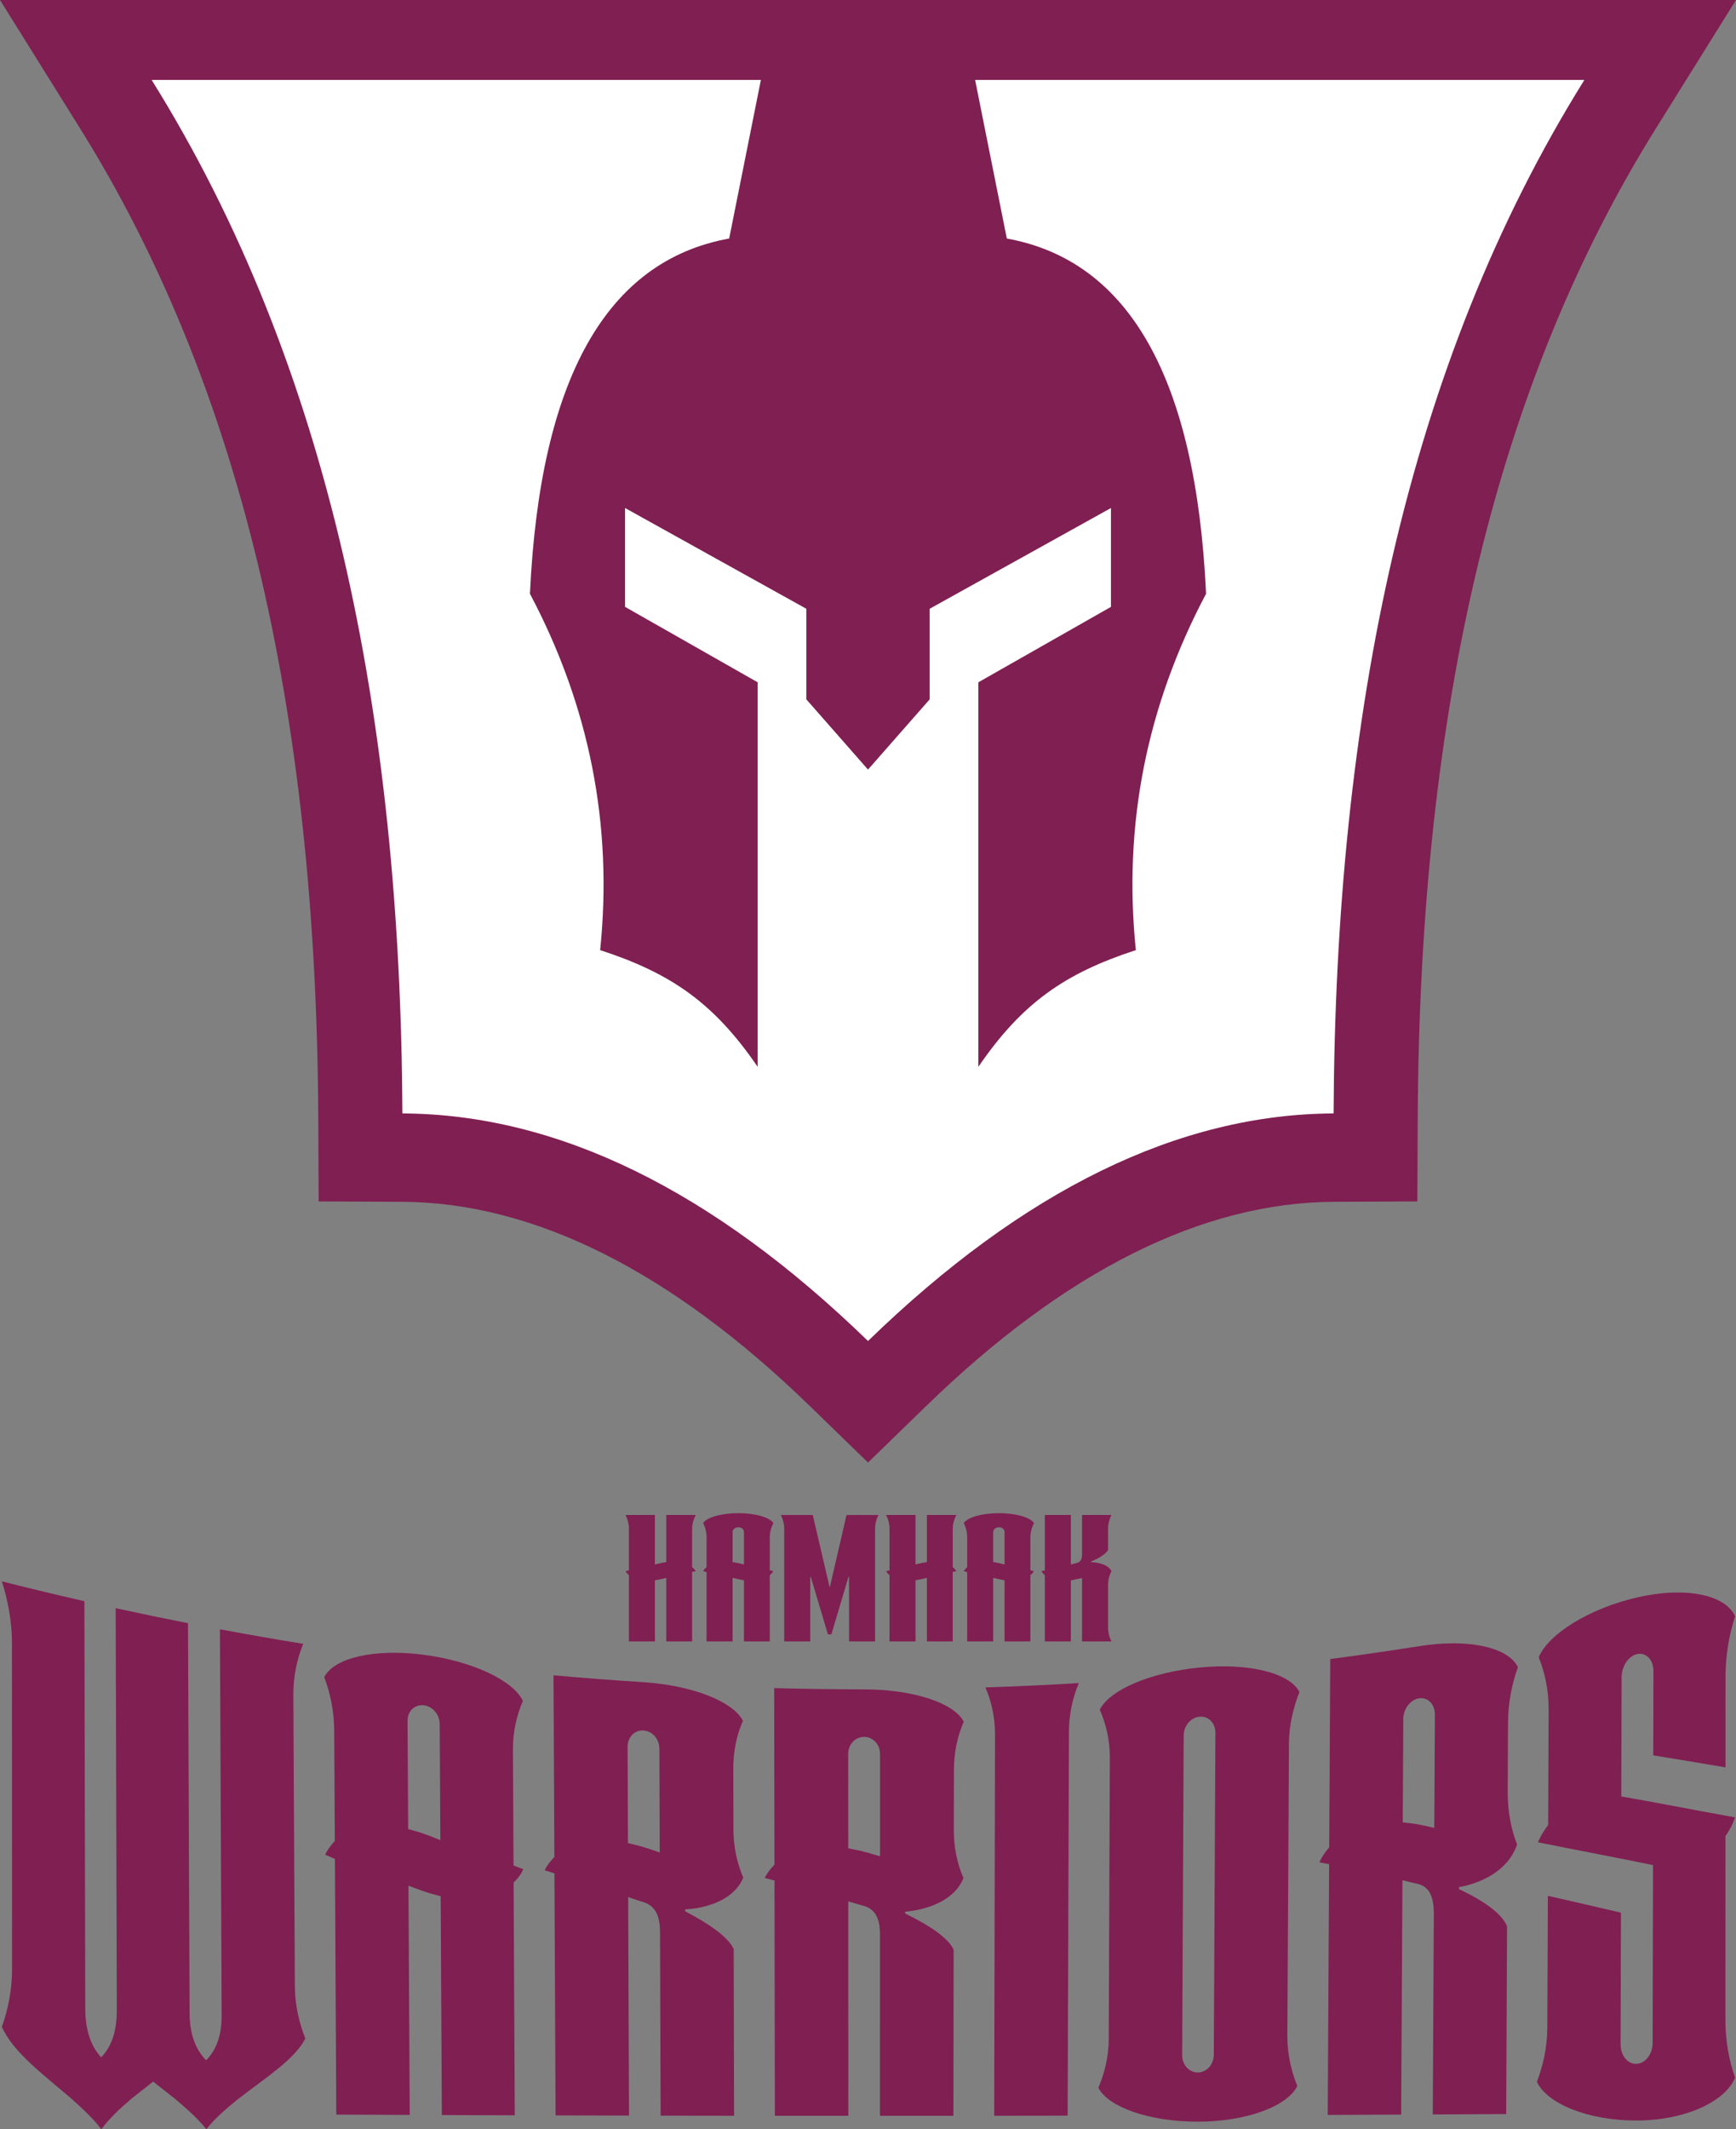 <?xml version="1.0" encoding="UTF-8"?><svg id="_레이어_2" xmlns="http://www.w3.org/2000/svg" viewBox="0 0 412.669 505.989"><rect x="0" y="0" width="412.669" height="505.989" fill="#808080" stroke="none"/><g id="_레이어_1-2"><path d="m192.402,334.027c-32.951-31.996-65.532-48.29-96.836-48.432l-19.818-.09-.092-19.818c-.45-97.879-18.957-174.782-56.58-235.104L0,0h412.669l-19.079,30.584c-37.621,60.318-56.128,137.221-56.578,235.103l-.092,19.818-19.818.09c-31.305.142-63.885,16.436-96.834,48.43l-13.933,13.529-13.932-13.527Z" style="fill:#801f52; fill-rule:evenodd;"/><path d="m142.665,225.785c3.048-29.685-2.516-57.917-16.691-84.688,2.375-50.991,18.164-79.13,47.361-84.415l7.539-37.683H36.047c42.248,67.737,59.176,151.074,59.611,245.596,36.825.166,73.717,18.193,110.678,54.082,36.96-35.888,73.853-53.916,110.678-54.082.435-94.522,17.36-177.859,59.61-245.596h-144.825l7.536,37.683c29.196,5.285,44.986,33.423,47.362,84.415-14.174,26.771-19.739,55.003-16.69,84.688-16.755,5.463-27.002,12.475-37.444,27.74v-91.383l31.525-17.928v-23.49l-43.091,23.939v21.528l-14.66,16.691-14.663-16.691v-21.528l-43.09-23.939v23.49l31.526,17.928v91.383c-10.442-15.266-20.687-22.277-37.443-27.74Z" style="fill:#fff; fill-rule:evenodd;"/><path d="m56.415,498.953c-2.777,2.26-5.432,4.553-7.361,7.036-1.95-2.482-4.626-4.826-7.422-7.204-1.702-1.36-3.524-2.734-5.224-4.118-1.691,1.32-3.382,2.65-5.074,3.992-2.779,2.351-5.317,4.741-7.25,7.33-1.946-2.589-4.617-5.036-7.407-7.523-6.43-5.498-13.692-10.919-16.229-16.822,1.45-4.081,2.415-8.683,2.414-13.709-.007-25.847-.015-51.695-.022-77.542-.001-5.024-.959-10.09-2.391-14.601,6.522,1.651,13.059,3.223,19.61,4.715.069,32.268.138,64.537.208,96.805.012,5.391,1.471,9.102,3.777,11.585,2.294-2.35,3.736-5.892,3.721-11.206-.09-31.842-.18-63.684-.269-95.526,5.721,1.248,11.452,2.436,17.191,3.564.126,30.926.253,61.851.379,92.777.021,5.167,1.609,8.721,3.92,11.095,2.291-2.259,3.728-5.665,3.705-10.763-.138-30.552-.276-61.104-.414-91.655,6.592,1.232,13.194,2.384,19.807,3.456-1.432,3.438-2.377,7.619-2.354,12.109.12,23.085.241,46.17.361,69.255.023,4.491,1.015,8.701,2.488,12.418-2.518,5.029-9.764,9.524-16.162,14.532Z" style="fill:#801f52;"/><path d="m121.929,415.722c.047,9.192.093,18.385.14,27.577,0,0,1.704.701,2.312.885-.599,1.619-2.292,3.184-2.292,3.184.093,18.435.187,36.87.28,55.305-5.779-.018-11.557-.038-17.335-.059-.095-17.333-.189-34.666-.284-51.999-1.336-.389-2.55-.618-4.009-1.174-1.215-.387-2.552-.939-3.645-1.323.1,18.156.201,36.311.301,54.467-5.819-.023-11.637-.049-17.455-.076-.11-20.247-.22-40.494-.33-60.741,0,0-1.699-.78-2.305-.993.597-1.534,2.283-3.278,2.282-3.278-.048-8.753-.095-17.505-.143-26.258-.024-4.429-.895-8.809-2.367-12.671,2.273-4.604,11.937-6.851,23.595-5.336,11.657,1.522,21.293,6.102,23.628,10.963-1.443,3.323-2.395,7.307-2.374,11.526Zm-17.401-5.908c-.013-2.453-1.723-4.327-3.787-4.567-2.064-.239-3.875,1.244-3.861,3.723.047,8.562.095,17.124.142,25.686,1.336.421,2.671.686,4.13,1.264,1.215.406,2.431.96,3.525,1.351-.05-9.152-.1-18.304-.15-27.457Z" style="fill:#801f52;"/><path d="m162.831,453.739c.122.149.001.439.001.439,5.604,2.926,10.231,6.063,11.576,8.995.031,13.204.062,26.408.092,39.612-5.82-.007-11.639-.016-17.458-.026-.05-14.584-.101-29.168-.151-43.752-.014-4.11-1.359-6.203-4.037-7.027-1.217-.334-2.435-.818-3.531-1.152.067,17.305.135,34.611.202,51.916-5.819-.012-11.638-.026-17.457-.042-.09-19.174-.181-38.348-.271-57.522,0,0-1.704-.535-2.312-.717.6-1.466,2.294-3.168,2.294-3.167-.068-14.393-.136-28.786-.204-43.179,7.105.636,14.215,1.181,21.33,1.636,11.711.76,21.368,4.599,23.695,9.181-1.457,3.299-2.302,7.202-2.292,11.28.011,4.854.023,9.709.034,14.563.009,4.078.871,8.032,2.339,11.408-3.028,7.368-13.85,7.567-13.85,7.556Zm-6.09-38.192c-.008-2.348-1.721-4.2-3.793-4.319-2.072-.119-3.771,1.546-3.762,3.906.03,7.62.059,15.241.089,22.861,1.34.354,2.557.553,4.019,1.052,1.218.344,2.436.831,3.533,1.165-.028-8.222-.057-16.444-.085-24.666Z" style="fill:#801f52;"/><path d="m215.147,454.281c.121.144,0,.434,0,.434,5.595,2.724,10.213,5.719,11.546,8.608-.02,13.157-.04,26.315-.059,39.472-5.82.004-11.639.007-17.459.007.003-14.382.006-28.763.009-43.145.001-4.054-1.337-6.077-4.014-6.803-1.218-.291-2.435-.728-3.53-1.021.006,16.989.012,33.979.018,50.968-5.82,0-11.64-.004-17.459-.009-.031-18.633-.061-37.266-.092-55.898,0,0-1.705-.462-2.313-.618.606-1.443,2.307-3.156,2.307-3.157-.023-13.987-.046-27.973-.069-41.96,7.125.19,14.251.29,21.377.299,11.729.017,21.375,3.233,23.685,7.681-1.471,3.376-2.33,7.31-2.336,11.374-.007,4.837-.015,9.674-.022,14.512-.006,4.063.841,7.968,2.296,11.285-3.056,7.466-13.884,7.977-13.884,7.97Zm-5.955-37.479c0-2.316-1.708-4.048-3.783-4.05-2.075-.002-3.783,1.725-3.782,4.042.003,7.481.005,14.962.008,22.443,1.34.294,2.558.442,4.02.877,1.218.291,2.436.723,3.532,1.011.002-8.108.003-16.216.005-24.324Z" style="fill:#801f52;"/><path d="m256.451,399.97c-1.475,3.465-2.342,7.468-2.356,11.574-.101,30.406-.203,60.812-.304,91.218-5.82.01-11.639.018-17.459.025.066-30.172.132-60.344.198-90.516.009-4.075-.836-7.975-2.295-11.271,7.408-.245,14.814-.589,22.215-1.03Z" style="fill:#801f52;"/><path d="m284.698,504.19c-11.637.007-21.321-3.526-23.608-8.068,1.468-3.396,2.454-7.39,2.47-11.52.087-22.322.174-44.644.261-66.965.016-4.131-.943-8.055-2.393-11.352,2.333-4.699,12.106-8.892,23.796-10.026,11.691-1.126,21.389,1.321,23.67,5.83-1.477,3.699-2.471,7.931-2.494,12.216-.126,23.163-.252,46.327-.378,69.49-.023,4.285.924,8.397,2.36,11.911-2.33,4.802-12.047,8.48-23.684,8.484Zm4.22-92.357c.012-2.409-1.683-4.06-3.751-3.881-2.068.178-3.782,2.109-3.793,4.498-.12,25.302-.239,50.605-.359,75.907-.011,2.389,1.678,4.163,3.74,4.141,2.062-.022,3.769-1.849,3.781-4.257.128-25.469.255-50.939.382-76.408Z" style="fill:#801f52;"/><path d="m346.801,448.437c.12.151-.003.483-.002.483,5.551,2.598,10.132,5.661,11.448,8.845-.069,14.872-.137,29.743-.206,44.615-5.818.033-11.635.063-17.453.092.084-15.878.167-31.756.251-47.634.024-4.478-1.296-6.608-3.957-7.188-1.209-.222-2.418-.601-3.506-.83-.101,18.563-.201,37.125-.302,55.688-5.818.027-11.637.053-17.455.076.11-19.86.22-39.721.33-59.581,0,0-1.696-.338-2.301-.448.616-1.587,2.323-3.575,2.324-3.576.083-14.908.165-29.816.247-44.725,7.08-.934,14.151-1.958,21.21-3.073,11.619-1.854,21.125.277,23.395,5.011-1.464,4.037-2.33,8.595-2.351,13.187-.025,5.468-.051,10.935-.076,16.403-.022,4.592.804,8.919,2.237,12.552-3.058,8.738-13.829,10.105-13.83,10.104Zm-5.714-40.913c.013-2.56-1.67-4.231-3.727-3.94-2.058.292-3.763,2.422-3.777,4.951-.044,8.174-.089,16.348-.133,24.522,1.33.187,2.541.225,3.991.557,1.209.198,2.417.554,3.505.765.047-8.952.094-17.903.141-26.854Z" style="fill:#801f52;"/><path d="m388.937,503.917c-11.635.013-21.316-4.136-23.594-9.21,1.47-3.841,2.456-8.205,2.475-12.87.043-10.438.085-20.876.128-31.314,5.793,1.309,11.584,2.641,17.373,4.005-.029,10.407-.058,20.813-.088,31.22-.008,2.741,1.681,4.754,3.739,4.701,2.058-.053,3.878-2.191,3.884-4.976.03-14.084.06-28.168.09-42.251-6.503-1.356-18.312-3.603-27.361-5.423,0-.001.733-1.902,2.431-4.098.037-9.161.075-18.322.112-27.483.019-4.665-.927-8.833-2.357-12.386,2.312-5.53,11.967-11.599,23.476-14.239,11.51-2.633,20.931-.593,23.202,4.496-1.433,4.488-2.272,9.333-2.274,14.359-.002,7.181-.004,14.363-.006,21.544-5.719-.971-11.441-1.918-17.168-2.851.014-6.665.028-13.33.042-19.995.006-2.786-1.79-4.5-3.83-4.084-2.041.415-3.729,2.805-3.736,5.547-.027,9.435-.053,18.869-.079,28.304,7.221,1.221,18.042,3.361,27.051,4.964-.601,1.708-1.202,2.873-2.284,4.454-.004,14.543-.008,29.085-.012,43.628-.001,5.026.843,9.657,2.296,13.771-2.297,5.681-11.874,10.182-23.51,10.19Z" style="fill:#801f52;"/><path d="m164.523,373.541v16.529h-6.139v-15.111c-.387.085-.816.214-1.245.3-.516.128-.987.172-1.46.257v14.554h-6.182v-15.756s-.601-.515-.816-.945c.215-.043.816-.172.816-.172v-9.917c0-1.202-.3-2.275-.816-3.262h6.998v11.763c.387-.086.816-.215,1.245-.301.516-.128.987-.172,1.46-.257v-11.205h6.998c-.516.988-.859,2.146-.859,3.349v9.058s.644.473.859.945c-.215.043-.859.172-.859.172Z" style="fill:#801f52;"/><path d="m182.984,365.298v7.856s.601.172.816.215c-.214.473-.816.945-.816.945v15.756h-6.139v-14.554c-.472-.085-.901-.128-1.416-.257-.43-.086-.901-.215-1.288-.3v15.111h-6.182v-16.485s-.601-.172-.816-.215c.215-.428.816-.945.816-.945v-7.126c0-1.202-.3-2.361-.816-3.348.816-1.331,4.25-2.362,8.372-2.362s7.513,1.031,8.328,2.362c-.516.987-.859,2.146-.859,3.348Zm-6.139-1.202c0-.687-.601-1.16-1.331-1.16s-1.374.473-1.374,1.16v7.126c.472.085.944.128,1.46.257.429.086.858.215,1.245.301v-7.685Z" style="fill:#801f52;"/><path d="m208.829,360.018c-.516.988-.816,2.146-.816,3.349v26.703h-6.182v-15.369h-.129l-4.078,13.695h-.816l-4.079-13.695h-.128v15.369h-6.182v-26.703c0-1.203-.3-2.361-.816-3.349h7.599l3.993,17.087h.086l3.95-17.087h7.599Z" style="fill:#801f52;"/><path d="m226.474,373.541v16.529h-6.139v-15.111c-.387.085-.816.214-1.245.3-.516.128-.987.172-1.46.257v14.554h-6.182v-15.756s-.601-.515-.816-.945c.215-.043.816-.172.816-.172v-9.917c0-1.202-.3-2.275-.816-3.262h6.998v11.763c.387-.086.816-.215,1.245-.301.516-.128.987-.172,1.46-.257v-11.205h6.998c-.516.988-.859,2.146-.859,3.349v9.058s.644.473.859.945c-.215.043-.859.172-.859.172Z" style="fill:#801f52;"/><path d="m244.935,365.298v7.856s.601.172.816.215c-.214.473-.816.945-.816.945v15.756h-6.139v-14.554c-.472-.085-.901-.128-1.416-.257-.43-.086-.901-.215-1.288-.3v15.111h-6.182v-16.485s-.601-.172-.816-.215c.215-.428.816-.945.816-.945v-7.126c0-1.202-.3-2.361-.816-3.348.816-1.331,4.25-2.362,8.372-2.362s7.513,1.031,8.328,2.362c-.516.987-.859,2.146-.859,3.348Zm-6.139-1.202c0-.687-.601-1.16-1.331-1.16s-1.374.473-1.374,1.16v7.126c.472.085.944.128,1.46.257.429.086.858.215,1.245.301v-7.685Z" style="fill:#801f52;"/><path d="m257.214,390.069v-15.069c-.387.086-.816.172-1.245.258-.515.128-.944.215-1.416.3v14.511h-6.182v-15.756s-.601-.515-.816-.945c.215-.043.816-.172.816-.172v-13.18h6.182v11.763c.387-.086.816-.215,1.245-.301.945-.214,1.417-.772,1.417-2.017v-9.445h6.997c-.515.988-.816,2.146-.816,3.349v4.98c-.472.858-2.018,1.931-4.078,2.748v.128c.816.043,3.95.257,4.894,2.146-.515.988-.816,2.146-.816,3.349v10.002c0,1.203.301,2.361.816,3.349h-6.997Z" style="fill:#801f52;"/></g></svg>